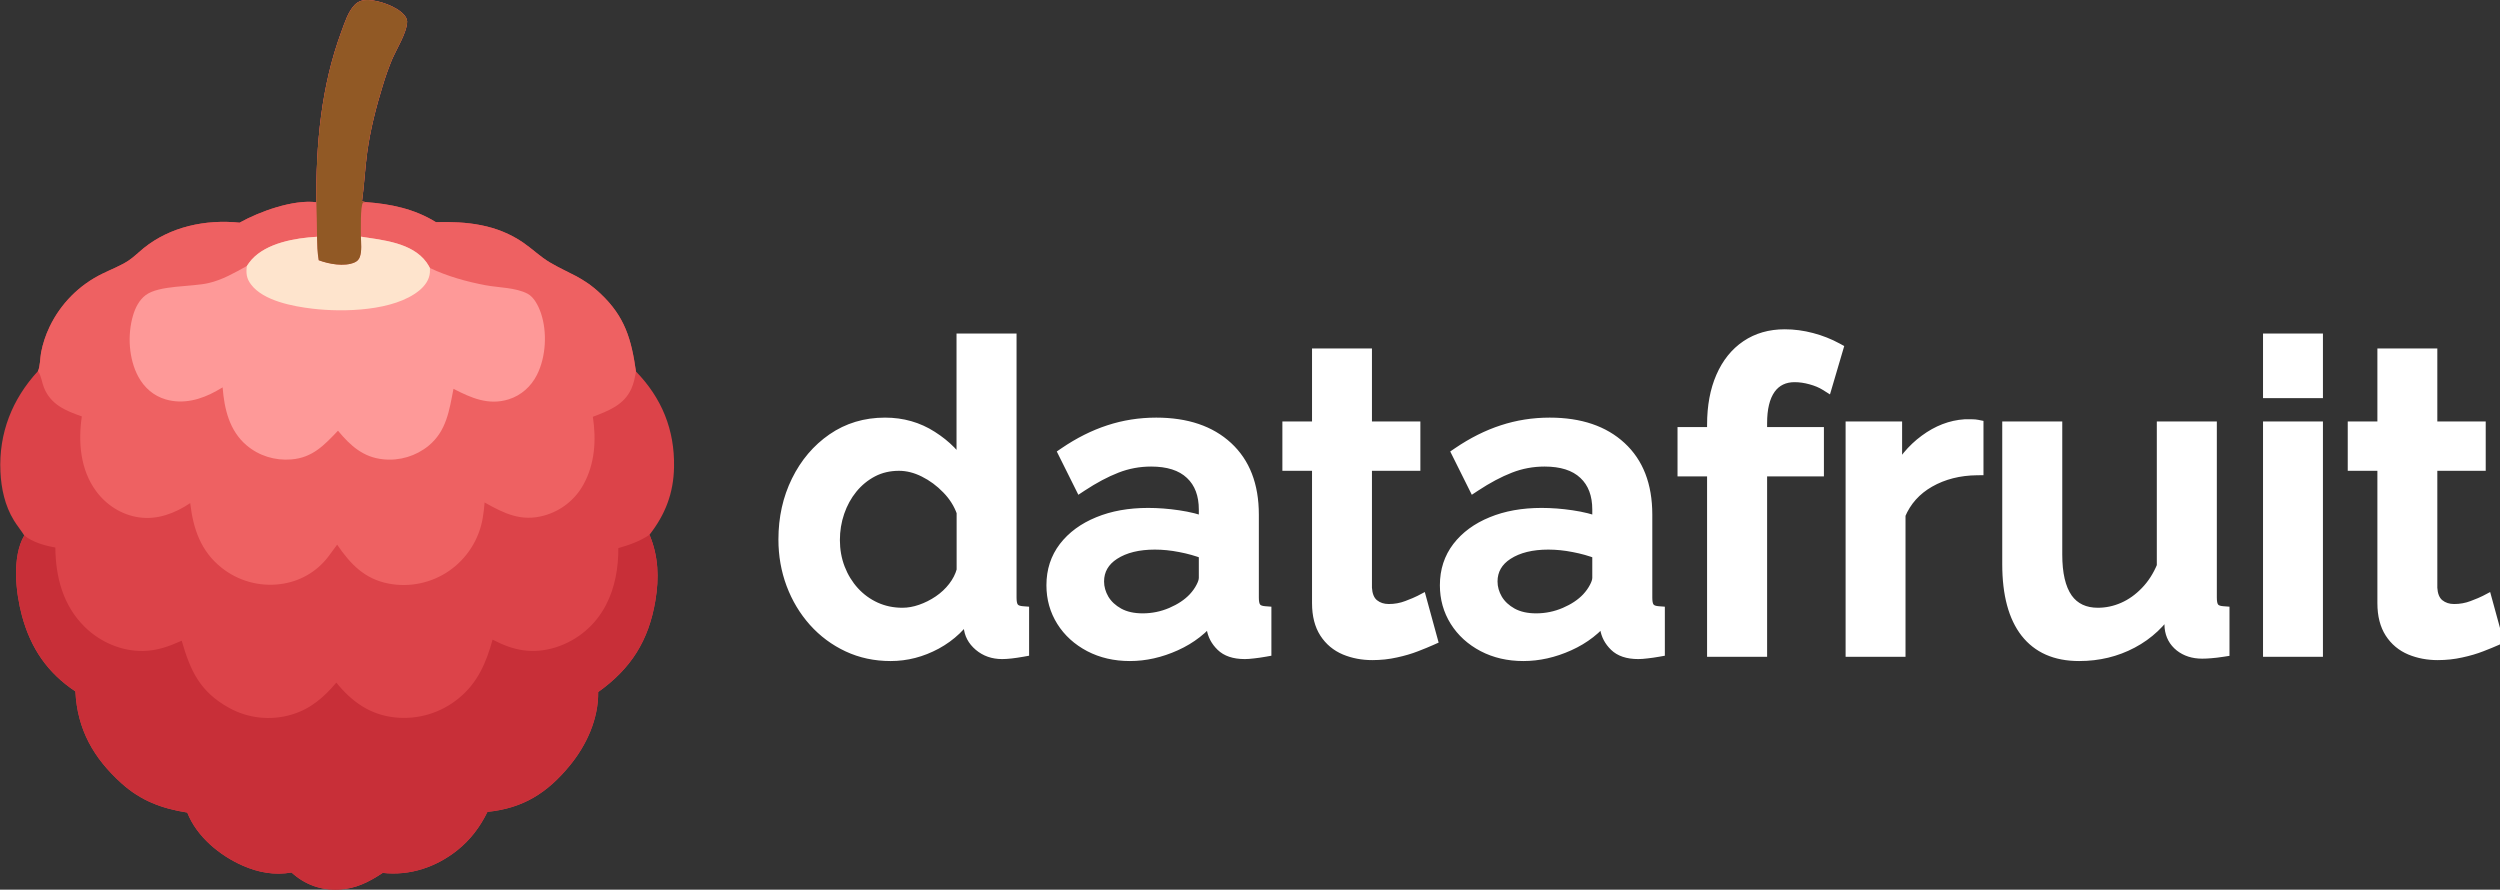 <?xml version="1.0" encoding="utf-8" ?>
<svg xmlns="http://www.w3.org/2000/svg" xmlns:xlink="http://www.w3.org/1999/xlink" width="1672" height="595">
	<rect width="100%" height="100%" fill="#333333" stroke="none"/>
	<path fill="#DC4349" transform="scale(1 1)" d="M211.575 135.252C211.284 96.513 214.773 57.69 228.351 21.111C230.541 15.212 232.892 7.513 237.461 3.027C239.816 0.715 242.943 -0.096 246.178 0.009C253.543 0.249 265.237 4.301 270.207 9.921C271.2 11.043 272.344 12.906 272.3 14.464C272.085 22.024 265.003 33.004 262.066 40.065C259.778 45.629 257.763 51.301 256.03 57.063C251.477 71.792 247.668 86.725 245.57 102.022C244.085 112.852 243.616 123.85 242.103 134.636C242.912 134.882 243.675 135.044 244.512 135.167C261.233 136.378 277.08 139.637 291.524 148.565C312.498 148.035 332.265 150.104 350.028 162.343C356.092 166.52 361.464 171.821 367.816 175.549C380.852 183.202 389.53 185.005 401.622 196.396C418.01 211.835 422.253 226.914 425.333 248.451C442.601 266.21 451.269 287.41 450.798 312.37C450.467 329.855 445.032 343.955 434.382 357.656C440.4 372.041 440.866 386.513 438.301 401.799C433.812 428.529 421.965 447.211 400.063 462.81C400.296 480.792 392.303 498.294 381.079 511.978C365.959 530.409 349.779 540.552 326.006 542.974C321.145 552.928 314.555 561.714 305.845 568.637C291.58 579.978 274.137 585.818 255.951 583.792C246.55 589.962 238.023 594.384 226.565 594.943C214.551 595.529 203.868 591.583 194.966 583.519C183.607 585.514 172.943 583.545 162.442 578.974C146.999 572.244 131.518 559.481 125.253 543.437C108.301 540.768 94.167 535.509 81.271 523.878C62.484 506.931 51.677 487.812 50.434 462.414C31.64 449.888 20.501 433.429 14.651 411.68C10.524 396.336 7.856 372.56 16.227 358.138C14.086 354.711 11.469 351.575 9.332 348.106C3.291 338.3 0.793 326.752 0.282 315.345C-0.867 289.72 8.098 266.966 25.36 248.235C26.896 245.301 26.82 239.133 27.49 235.735C28.633 229.824 30.529 224.083 33.131 218.654C40.537 203.122 53.003 190.569 68.483 183.054C74.233 180.193 80.809 177.74 86.133 174.173C89.576 171.865 92.67 168.721 95.899 166.105C113.891 151.528 137.559 146.603 160.242 148.924C173.569 141.468 196.119 133.284 211.575 135.252Z"/>
	<path fill="#EE6162" transform="scale(1 1)" d="M211.575 135.252C211.284 96.513 214.773 57.69 228.351 21.111C230.541 15.212 232.892 7.513 237.461 3.027C239.816 0.715 242.943 -0.096 246.178 0.009C253.543 0.249 265.237 4.301 270.207 9.921C271.2 11.043 272.344 12.906 272.3 14.464C272.085 22.024 265.003 33.004 262.066 40.065C259.778 45.629 257.763 51.301 256.03 57.063C251.477 71.792 247.668 86.725 245.57 102.022C244.085 112.852 243.616 123.85 242.103 134.636C242.912 134.882 243.675 135.044 244.512 135.167C261.233 136.378 277.08 139.637 291.524 148.565C312.498 148.035 332.265 150.104 350.028 162.343C356.092 166.52 361.464 171.821 367.816 175.549C380.852 183.202 389.53 185.005 401.622 196.396C418.01 211.835 422.253 226.914 425.333 248.451C424.635 252.478 423.894 256.373 422.183 260.115C417.206 270.996 406.852 274.772 396.498 278.753C398.848 294.161 397.897 310.102 390.246 323.984C384.659 334.199 375.167 341.709 363.941 344.796C348.569 349.064 337.248 343.429 324.103 336.051C323.781 339.513 323.47 342.985 322.862 346.41C320.425 360.796 312.271 373.583 300.258 381.863C288.483 389.939 273.972 392.981 259.946 390.313C243.825 387.208 234.414 377.316 225.483 364.271C223.509 367.021 221.497 369.743 219.448 372.437C211.55 382.685 200.206 389.059 187.364 390.664C173.41 392.447 159.326 388.526 148.302 379.788C134.34 368.774 129.172 353.631 127.227 336.47C117.085 343.274 105.241 347.817 92.883 346.008C81.345 344.32 71.194 337.834 64.298 328.509C53.722 314.207 52.189 295.602 54.73 278.489C43.967 274.753 33.844 270.606 29.345 259.088C28.128 255.974 27.561 251.58 25.777 248.845C25.642 248.64 25.499 248.439 25.36 248.235C26.896 245.301 26.82 239.133 27.49 235.735C28.633 229.824 30.529 224.083 33.131 218.654C40.537 203.122 53.003 190.569 68.483 183.054C74.233 180.193 80.809 177.74 86.133 174.173C89.576 171.865 92.67 168.721 95.899 166.105C113.891 151.528 137.559 146.603 160.242 148.924C173.569 141.468 196.119 133.284 211.575 135.252Z"/>
	<path fill="#FE9998" transform="scale(1 1)" d="M165.112 177.882C166.073 176.421 167.066 175.008 168.234 173.701C178.333 162.398 197.623 159.178 212.036 158.35C212.147 163.589 212.26 168.872 213.156 174.047C219.841 176.595 230.296 178.518 237.078 175.556C238.833 174.789 240.032 173.654 240.678 171.808C242.088 167.783 241.47 162.517 241.364 158.272C256.069 160.563 275.622 162.294 285.186 175.381C286.081 176.606 286.823 177.93 287.551 179.259C299.208 184.791 312.118 188.389 324.781 190.773C333.642 192.441 344.806 192.225 352.886 196.466C357.225 198.743 360.199 204.818 361.737 209.33C366.09 222.088 365.188 238.729 359.073 250.791C355.168 258.493 348.546 264.449 340.267 267.055C326.762 271.305 315.162 266.165 303.283 260.042C300.496 274.392 298.63 288.238 286.656 298.105C278.143 305.066 267.201 308.334 256.266 307.181C242.957 305.867 234.249 298.015 226.047 288.05C216.74 297.804 209.044 306.098 194.863 307.265C183.924 308.165 173.203 304.894 164.83 297.761C153.405 288.028 149.996 273.449 148.897 259.08L144.7 261.482C134.364 267.288 122.512 270.543 110.822 267.126C102.751 264.767 96.565 259.339 92.571 252.042C86.079 240.184 85.157 223.949 88.936 211.096C90.444 205.967 93.038 200.667 97.402 197.398C106.421 190.64 127.924 191.995 139.518 189.308C148.724 187.175 156.927 182.419 165.112 177.882Z"/>
	<path fill="#FEE4CD" transform="scale(1 1)" d="M165.112 177.882C166.073 176.421 167.066 175.008 168.234 173.701C178.333 162.398 197.623 159.178 212.036 158.35C212.147 163.589 212.26 168.872 213.156 174.047C219.841 176.595 230.296 178.518 237.078 175.556C238.833 174.789 240.032 173.654 240.678 171.808C242.088 167.783 241.47 162.517 241.364 158.272C256.069 160.563 275.622 162.294 285.186 175.381C286.081 176.606 286.823 177.93 287.551 179.259C287.573 180.231 287.59 181.209 287.52 182.179C287.166 187.138 284.106 191.234 280.376 194.295C263.566 208.085 229.772 208.92 208.995 206.444C196.23 204.923 176.087 201.286 167.811 190.165C164.82 186.148 164.462 182.678 165.112 177.882Z"/>
	<path fill="#915925" transform="scale(1 1)" d="M211.575 135.252C211.284 96.513 214.773 57.69 228.351 21.111C230.541 15.212 232.892 7.513 237.461 3.027C239.816 0.715 242.943 -0.096 246.178 0.009C253.543 0.249 265.237 4.301 270.207 9.921C271.2 11.043 272.344 12.906 272.3 14.464C272.085 22.024 265.003 33.004 262.066 40.065C259.778 45.629 257.763 51.301 256.03 57.063C251.477 71.792 247.668 86.725 245.57 102.022C244.085 112.852 243.616 123.85 242.103 134.636C242.912 134.882 243.675 135.044 244.512 135.167L242.802 135.388C240.862 138.085 241.426 154.024 241.364 158.272C241.47 162.517 242.088 167.783 240.678 171.808C240.032 173.654 238.833 174.789 237.078 175.556C230.296 178.518 219.841 176.595 213.156 174.047C212.26 168.872 212.147 163.589 212.036 158.35C212.035 150.656 211.756 142.945 211.575 135.252Z"/>
	<path fill="#C82F38" transform="scale(1 1)" d="M16.227 358.138C21.925 362.673 29.958 364.957 37.017 366.171C37.178 386.035 42.238 405.162 56.816 419.424C67.121 429.508 81.411 435.654 95.903 435.376C105.051 435.2 113.276 432.232 121.518 428.5C127.39 448.805 133.735 462.594 153.077 473.345C165.865 480.466 180.989 482.118 195.013 477.925C207.666 474.195 216.567 466.413 224.947 456.534C235.199 469.253 247.503 478.07 264.109 479.81C279.487 481.453 294.879 476.833 306.807 466.99C319.474 456.666 325.202 443.176 329.446 427.773C343.508 435.167 356.192 437.725 371.757 432.92C386.259 428.307 398.326 418.107 405.291 404.576C411.32 393.099 413.641 379.449 413.538 366.58C421.101 364.379 427.793 362.096 434.382 357.656C440.4 372.041 440.866 386.513 438.301 401.799C433.812 428.529 421.965 447.211 400.063 462.81C400.296 480.792 392.303 498.294 381.079 511.978C365.959 530.409 349.779 540.552 326.006 542.974C321.145 552.928 314.555 561.714 305.845 568.637C291.58 579.978 274.137 585.818 255.951 583.792C246.55 589.962 238.023 594.384 226.565 594.943C214.551 595.529 203.868 591.583 194.966 583.519C183.607 585.514 172.943 583.545 162.442 578.974C146.999 572.244 131.518 559.481 125.253 543.437C108.301 540.768 94.167 535.509 81.271 523.878C62.484 506.931 51.677 487.812 50.434 462.414C31.64 449.888 20.501 433.429 14.651 411.68C10.524 396.336 7.856 372.56 16.227 358.138Z"/>
	<path fill="white" transform="scale(1 1)" d="M520.606 360.775Q520.606 338.456 529.659 320.057Q538.766 301.549 554.761 290.493Q571.02 279.305 591.883 279.305Q610.379 279.305 625.202 288.813Q639.893 298.115 647.996 312.016L644.162 314.251L639.725 314.251L639.725 223.074L679.87 223.074L679.87 399.673Q679.87 403.313 680.758 404.359Q681.501 405.236 684.163 405.441L688.26 405.756L688.26 438.54L684.604 439.194Q675.688 440.789 670.232 440.789Q659.948 440.789 652.608 434.617Q645.131 428.257 644.519 419.249L644.513 419.155L644.233 408.105L648.669 407.993L652.464 410.293Q643.314 425.394 627.837 433.802Q612.416 442.106 595.696 442.106Q579.317 442.106 565.527 435.656Q551.81 429.24 541.638 417.888Q531.579 406.581 526.088 391.94Q520.606 377.246 520.606 360.775ZM529.481 360.775Q529.481 375.644 534.398 388.824Q539.308 401.917 548.247 411.965Q557.211 421.968 569.287 427.617Q581.29 433.231 595.696 433.231Q610.178 433.231 623.6 426.004Q636.968 418.742 644.874 405.693L652.722 392.741L653.382 418.836L648.946 418.948L653.374 418.647Q653.732 423.922 658.32 427.824Q663.183 431.914 670.232 431.914Q674.9 431.914 683.041 430.458L683.822 434.826L679.385 434.826L679.385 409.865L683.822 409.865L683.482 414.289Q677.129 413.801 673.99 410.101Q670.995 406.571 670.995 399.673L670.995 227.512L675.433 227.512L675.433 231.949L644.162 231.949L644.162 227.512L648.6 227.512L648.6 330.676L640.328 316.485Q633.316 304.455 620.411 296.284Q607.777 288.18 591.883 288.18Q573.779 288.18 559.807 297.794Q545.711 307.538 537.622 323.976Q529.481 340.522 529.481 360.775ZM639.794 381.576L639.794 342.401L644.232 342.401L640.048 343.881Q637.186 335.793 630.871 329.353Q624.442 322.667 616.467 318.712Q608.793 314.875 601.243 314.875Q592.346 314.875 585.198 318.602Q577.97 322.402 572.718 328.842Q567.465 335.299 564.601 343.635Q561.722 352.017 561.722 361.191Q561.722 370.629 564.893 378.874Q568.06 387.11 573.809 393.427Q579.494 399.611 587.063 403.052Q594.64 406.468 603.531 406.468Q608.953 406.468 614.623 404.495Q620.527 402.464 625.862 398.844Q631.096 395.292 634.821 390.45Q638.518 385.662 639.95 380.408L644.232 381.576L639.794 381.576ZM648.669 381.576L648.669 382.17L648.513 382.744Q646.617 389.694 641.855 395.861Q637.26 401.835 630.845 406.187Q624.532 410.471 617.539 412.878Q610.452 415.343 603.531 415.343Q592.732 415.343 583.39 411.131Q574.18 406.945 567.245 399.401Q560.375 391.851 556.609 382.06Q552.847 372.277 552.847 361.191Q552.847 350.535 556.208 340.752Q559.584 330.922 565.841 323.233Q572.237 315.39 581.095 310.732Q590.172 306 601.243 306Q610.888 306 620.41 310.761Q629.769 315.403 637.208 323.139Q644.898 330.982 648.415 340.921L648.669 341.639L648.669 381.576ZM525.043 360.775Q525.043 339.489 533.641 322.016Q542.238 304.544 557.284 294.143Q572.4 283.743 591.883 283.743Q609.078 283.743 622.807 292.549Q636.605 301.285 644.162 314.251L644.162 227.512L675.433 227.512L675.433 399.673Q675.433 404.942 677.374 407.23Q679.315 409.518 683.822 409.865L683.822 434.826Q675.294 436.351 670.232 436.351Q661.565 436.351 655.464 431.221Q649.432 426.09 648.946 418.948L648.669 407.993Q640.141 422.068 625.719 429.903Q611.297 437.669 595.696 437.669Q580.304 437.669 567.407 431.637Q554.511 425.604 544.942 414.927Q535.443 404.249 530.243 390.382Q525.043 376.445 525.043 360.775ZM644.232 381.576L644.232 342.401Q641.042 333.388 634.039 326.246Q627.106 319.035 618.439 314.736Q609.841 310.437 601.243 310.437Q591.259 310.437 583.146 314.667Q575.104 318.896 569.279 326.038Q563.525 333.11 560.404 342.193Q557.284 351.276 557.284 361.191Q557.284 371.453 560.751 380.467Q564.218 389.48 570.527 396.414Q576.837 403.278 585.227 407.092Q593.686 410.905 603.531 410.905Q609.702 410.905 616.081 408.686Q622.529 406.468 628.354 402.515Q634.178 398.563 638.338 393.155Q642.567 387.678 644.232 381.576ZM699.849 391.422Q699.849 375.567 708.874 363.765Q717.797 352.195 733.188 345.919Q748.267 339.697 767.868 339.697Q777.901 339.697 788.554 341.27Q799.441 342.867 807.808 346.096L806.21 350.236L801.773 350.236L801.773 340.806Q801.773 327.065 793.822 319.644Q785.79 312.032 769.878 312.032Q758.443 312.032 748.06 316.095Q737.395 320.228 725.38 328.148L721.2 330.904L706.769 301.947L709.971 299.767Q725.054 289.496 740.562 284.446Q756.202 279.305 773.276 279.305Q804.964 279.305 823.365 296.291Q841.918 313.417 841.918 344.204L841.918 399.673Q841.918 403.313 842.806 404.359Q843.55 405.236 846.211 405.441L850.308 405.756L850.308 438.546L846.646 439.195Q842.185 439.987 838.625 440.35L838.174 435.935L838.725 440.339Q835.122 440.789 832.558 440.789Q820.702 440.789 814.349 434.61Q808.216 428.644 807.023 420.718L807 420.568L806.294 411.889L810.717 411.529L814.227 414.244Q803.842 427.671 787.715 434.921Q771.805 442.106 755.665 442.106Q739.81 442.106 727.129 435.503Q714.339 428.768 707.118 417.29Q699.849 405.66 699.849 391.422ZM708.724 391.422Q708.724 403.115 714.63 412.564Q720.582 422.025 731.228 427.631Q741.982 433.231 755.665 433.231Q769.894 433.231 784.076 426.827Q798.179 420.486 807.207 408.814L814.212 399.758L815.834 419.698L811.411 420.057L815.799 419.397Q816.547 424.367 820.537 428.247Q824.306 431.914 832.558 431.914Q834.57 431.914 837.624 431.532L837.674 431.526L837.724 431.521Q840.958 431.191 845.095 430.457L845.871 434.826L841.433 434.826L841.433 409.865L845.871 409.865L845.53 414.289Q839.178 413.801 836.039 410.101Q833.043 406.571 833.043 399.673L833.043 344.204Q833.044 317.303 817.345 302.812Q801.494 288.18 773.276 288.18Q757.623 288.18 743.31 292.885Q729.004 297.543 714.966 307.102L712.468 303.434L716.44 301.455L726.91 322.464L722.938 324.443L720.496 320.738Q733.303 312.295 744.826 307.83Q756.769 303.157 769.878 303.157Q789.328 303.157 799.878 313.156Q810.648 323.208 810.648 340.806L810.648 356.705L804.613 354.376Q797.171 351.504 787.258 350.05Q777.249 348.572 767.868 348.572Q750.027 348.572 736.539 354.137Q723.364 359.51 715.924 369.156Q708.724 378.571 708.724 391.422ZM795.669 397.495Q798.582 394.34 800.245 391.073Q801.773 388.174 801.773 386.43L801.773 369.581L806.21 369.581L804.613 373.721Q797.085 370.815 788.677 369.226Q780.262 367.57 772.375 367.57Q756.632 367.57 747.057 373.788Q738.4 379.409 738.4 388.856Q738.4 394.108 741.265 399.037Q744.16 403.861 749.849 407.028Q755.628 410.212 764.262 410.212Q773.542 410.212 782.063 406.551Q790.578 402.892 795.702 397.46L795.669 397.495ZM802.158 403.549Q795.772 410.32 785.567 414.705Q775.368 419.087 764.262 419.087Q753.344 419.087 745.533 414.782Q737.771 410.461 733.593 403.498Q729.525 396.501 729.525 388.856Q729.525 374.59 742.223 366.345Q754.004 358.695 772.375 358.695Q781.127 358.695 790.325 360.506Q799.527 362.245 807.808 365.441L810.648 366.537L810.648 386.43Q810.648 390.371 808.154 395.099Q805.935 399.459 802.191 403.515L802.158 403.549ZM704.287 391.422Q704.287 377.069 712.399 366.461Q720.581 355.852 734.864 350.028Q749.147 344.135 767.868 344.135Q777.575 344.135 787.906 345.66Q798.306 347.185 806.21 350.236L806.21 340.806Q806.21 325.137 796.85 316.4Q787.559 307.595 769.878 307.595Q757.606 307.595 746.443 311.963Q735.349 316.262 722.938 324.443L712.468 303.434Q727.029 293.519 741.936 288.666Q756.913 283.743 773.276 283.743Q803.229 283.743 820.355 299.552Q837.481 315.36 837.481 344.204L837.481 399.673Q837.481 404.942 839.422 407.23Q841.364 409.518 845.871 409.865L845.871 434.826Q841.572 435.589 838.174 435.935Q834.846 436.351 832.558 436.351Q822.504 436.351 817.443 431.429Q812.381 426.506 811.411 420.057L810.717 411.529Q801.01 424.079 785.895 430.874Q770.849 437.669 755.665 437.669Q740.896 437.669 729.178 431.567Q717.46 425.396 710.874 414.927Q704.287 404.388 704.287 391.422ZM798.93 400.505Q802.258 396.899 804.2 393.086Q806.21 389.272 806.21 386.43L806.21 369.581Q798.306 366.53 789.501 364.866Q780.695 363.133 772.375 363.133Q755.318 363.133 744.64 370.066Q733.962 377 733.962 388.856Q733.962 395.305 737.429 401.267Q740.965 407.161 747.691 410.905Q754.486 414.649 764.262 414.649Q774.455 414.649 783.815 410.628Q793.175 406.606 798.93 400.505ZM958.692 431.318Q954.564 433.168 948.353 435.568Q942.004 438.049 934.235 439.719Q926.375 441.482 917.841 441.482Q907.256 441.482 898.193 437.751Q888.652 433.742 883.054 425.106Q877.487 416.437 877.487 403.417L877.487 310.437L881.925 310.437L881.925 314.875L857.657 314.875L857.657 281.871L881.925 281.871L881.925 286.308L877.487 286.308L877.487 233.058L917.563 233.058L917.563 286.308L913.126 286.308L913.126 281.871L949.943 281.871L949.943 314.875L913.126 314.875L913.126 310.437L917.563 310.437L917.563 393.294L913.126 393.294L917.555 393.019Q917.921 398.937 920.879 401.386Q924.062 403.972 928.796 403.972Q934.63 403.972 939.825 401.978Q945.62 399.78 948.015 398.519L952.903 395.947L962.16 429.763L958.692 431.318ZM955.062 423.219L956.877 427.268L952.597 428.44L945.802 403.618L950.082 402.446L952.149 406.373Q949.274 407.886 943.005 410.264Q936.274 412.847 928.796 412.847Q920.911 412.847 915.218 408.221Q909.301 403.321 908.697 393.568L908.688 393.431L908.688 306L945.506 306L945.506 310.437L941.068 310.437L941.068 286.308L945.506 286.308L945.506 290.746L908.688 290.746L908.688 237.496L913.126 237.496L913.126 241.933L881.925 241.933L881.925 237.496L886.362 237.496L886.362 290.746L862.094 290.746L862.094 286.308L866.532 286.308L866.532 310.437L862.094 310.437L862.094 306L886.362 306L886.362 403.417Q886.362 413.832 890.502 420.279Q894.611 426.619 901.572 429.544Q909.011 432.607 917.841 432.607Q925.392 432.607 932.37 431.042Q939.439 429.523 945.154 427.289Q951.147 424.974 955.062 423.219ZM956.877 427.268Q952.855 429.071 946.754 431.429Q940.721 433.786 933.302 435.381Q925.884 437.045 917.841 437.045Q908.134 437.045 899.883 433.647Q891.632 430.18 886.778 422.692Q881.925 415.135 881.925 403.417L881.925 310.437L862.094 310.437L862.094 286.308L881.925 286.308L881.925 237.496L913.126 237.496L913.126 286.308L945.506 286.308L945.506 310.437L913.126 310.437L913.126 393.294Q913.611 401.129 918.049 404.804Q922.486 408.409 928.796 408.409Q935.452 408.409 941.415 406.121Q947.447 403.833 950.082 402.446L956.877 427.268ZM962.994 391.422Q962.994 375.567 972.019 363.765Q980.942 352.195 996.333 345.919Q1011.41 339.697 1031.01 339.697Q1041.05 339.697 1051.7 341.27Q1062.59 342.867 1070.95 346.096L1069.36 350.236L1064.92 350.236L1064.92 340.806Q1064.92 327.065 1056.97 319.644Q1048.94 312.032 1033.02 312.032Q1021.59 312.032 1011.21 316.095Q1000.54 320.228 988.525 328.148L984.345 330.904L969.914 301.947L973.116 299.767Q988.199 289.496 1003.71 284.446Q1019.35 279.305 1036.42 279.305Q1068.11 279.305 1086.51 296.291Q1105.06 313.417 1105.06 344.204L1105.06 399.673Q1105.06 403.313 1105.95 404.359Q1106.7 405.236 1109.36 405.441L1113.45 405.756L1113.45 438.546L1109.79 439.195Q1105.33 439.987 1101.77 440.35L1101.32 435.935L1101.87 440.339Q1098.27 440.789 1095.7 440.789Q1083.85 440.789 1077.49 434.61Q1071.36 428.644 1070.17 420.718L1070.15 420.568L1069.44 411.889L1073.86 411.529L1077.37 414.244Q1066.99 427.671 1050.86 434.921Q1034.95 442.106 1018.81 442.106Q1002.96 442.106 990.274 435.503Q977.484 428.768 970.263 417.29Q962.994 405.66 962.994 391.422ZM971.869 391.422Q971.869 403.115 977.775 412.564Q983.727 422.025 994.373 427.631Q1005.13 433.231 1018.81 433.231Q1033.04 433.231 1047.22 426.827Q1061.32 420.486 1070.35 408.814L1077.36 399.758L1078.98 419.698L1074.56 420.057L1078.94 419.397Q1079.69 424.367 1083.68 428.247Q1087.45 431.914 1095.7 431.914Q1097.72 431.914 1100.77 431.532L1100.82 431.526L1100.87 431.521Q1104.1 431.191 1108.24 430.457L1109.02 434.826L1104.58 434.826L1104.58 409.865L1109.02 409.865L1108.68 414.289Q1102.32 413.801 1099.18 410.101Q1096.19 406.571 1096.19 399.673L1096.19 344.204Q1096.19 317.303 1080.49 302.812Q1064.64 288.18 1036.42 288.18Q1020.77 288.18 1006.46 292.885Q992.149 297.543 978.111 307.102L975.613 303.434L979.585 301.455L990.055 322.464L986.083 324.443L983.641 320.738Q996.448 312.295 1007.97 307.83Q1019.91 303.157 1033.02 303.157Q1052.47 303.157 1063.02 313.156Q1073.79 323.208 1073.79 340.806L1073.79 356.705L1067.76 354.376Q1060.32 351.504 1050.4 350.05Q1040.39 348.572 1031.01 348.572Q1013.17 348.572 999.684 354.137Q986.509 359.51 979.069 369.156Q971.869 378.571 971.869 391.422ZM1058.81 397.495Q1061.73 394.34 1063.39 391.073Q1064.92 388.174 1064.92 386.43L1064.92 369.581L1069.36 369.581L1067.76 373.721Q1060.23 370.815 1051.82 369.226Q1043.41 367.57 1035.52 367.57Q1019.78 367.57 1010.2 373.788Q1001.55 379.409 1001.55 388.856Q1001.55 394.108 1004.41 399.037Q1007.3 403.861 1012.99 407.028Q1018.77 410.212 1027.41 410.212Q1036.69 410.212 1045.21 406.551Q1053.72 402.892 1058.85 397.46L1058.81 397.495ZM1065.3 403.549Q1058.92 410.32 1048.71 414.705Q1038.51 419.087 1027.41 419.087Q1016.49 419.087 1008.68 414.782Q1000.92 410.461 996.738 403.498Q992.67 396.501 992.67 388.856Q992.67 374.59 1005.37 366.345Q1017.15 358.695 1035.52 358.695Q1044.27 358.695 1053.47 360.506Q1062.67 362.245 1070.95 365.441L1073.79 366.537L1073.79 386.43Q1073.79 390.371 1071.3 395.099Q1069.08 399.459 1065.34 403.515L1065.3 403.549ZM967.432 391.422Q967.432 377.069 975.544 366.461Q983.726 355.852 998.009 350.028Q1012.29 344.135 1031.01 344.135Q1040.72 344.135 1051.05 345.66Q1061.45 347.185 1069.36 350.236L1069.36 340.806Q1069.36 325.137 1059.99 316.4Q1050.7 307.595 1033.02 307.595Q1020.75 307.595 1009.59 311.963Q998.494 316.262 986.083 324.443L975.613 303.434Q990.174 293.519 1005.08 288.666Q1020.06 283.743 1036.42 283.743Q1066.37 283.743 1083.5 299.552Q1100.63 315.36 1100.63 344.204L1100.63 399.673Q1100.63 404.942 1102.57 407.23Q1104.51 409.518 1109.02 409.865L1109.02 434.826Q1104.72 435.589 1101.32 435.935Q1097.99 436.351 1095.7 436.351Q1085.65 436.351 1080.59 431.429Q1075.53 426.506 1074.56 420.057L1073.86 411.529Q1064.16 424.079 1049.04 430.874Q1033.99 437.669 1018.81 437.669Q1004.04 437.669 992.323 431.567Q980.606 425.396 974.019 414.927Q967.432 404.388 967.432 391.422ZM1062.07 400.505Q1065.4 396.899 1067.34 393.086Q1069.36 389.272 1069.36 386.43L1069.36 369.581Q1061.45 366.53 1052.65 364.866Q1043.84 363.133 1035.52 363.133Q1018.46 363.133 1007.79 370.066Q997.107 377 997.107 388.856Q997.107 395.305 1000.57 401.267Q1004.11 407.161 1010.84 410.905Q1017.63 414.649 1027.41 414.649Q1037.6 414.649 1046.96 410.628Q1056.32 406.606 1062.07 400.505ZM1141.69 434.826L1141.69 314.181L1146.13 314.181L1146.13 318.619L1121.93 318.619L1121.93 285.615L1146.13 285.615L1146.13 290.053L1141.69 290.053L1141.69 284.159Q1141.69 264.931 1147.89 250.702Q1154.23 236.136 1165.97 228.202Q1177.78 220.231 1193.63 220.231Q1203.15 220.231 1212.58 222.737Q1222.04 225.23 1230.28 229.716L1233.42 231.43L1223.89 263.78L1218.93 260.669Q1215.4 258.452 1210.2 257.03Q1205.02 255.593 1200.21 255.593Q1191.53 255.593 1186.89 262.005Q1181.84 269.079 1181.84 283.05L1181.84 290.053L1177.4 290.053L1177.4 285.615L1219.83 285.615L1219.83 318.619L1177.4 318.619L1177.4 314.181L1181.84 314.181L1181.84 439.264L1141.69 439.264L1141.69 434.826ZM1150.57 434.826L1146.13 434.826L1146.13 430.388L1177.4 430.388L1177.4 434.826L1172.96 434.826L1172.96 309.744L1215.4 309.744L1215.4 314.181L1210.96 314.181L1210.96 290.053L1215.4 290.053L1215.4 294.49L1172.96 294.49L1172.96 283.05Q1172.96 266.235 1179.7 256.807Q1186.99 246.718 1200.21 246.718Q1206.22 246.718 1212.55 248.47Q1219 250.237 1223.65 253.151L1221.29 256.91L1217.03 255.656L1223.9 232.359L1228.16 233.613L1226.03 237.51Q1218.74 233.538 1210.31 231.315Q1201.99 229.106 1193.63 229.106Q1180.49 229.106 1170.94 235.557Q1161.33 242.046 1156.02 254.243Q1150.57 266.778 1150.57 284.159L1150.57 294.49L1126.37 294.49L1126.37 290.053L1130.81 290.053L1130.81 314.181L1126.37 314.181L1126.37 309.744L1150.57 309.744L1150.57 434.826ZM1146.13 434.826L1146.13 314.181L1126.37 314.181L1126.37 290.053L1146.13 290.053L1146.13 284.159Q1146.13 265.854 1151.96 252.473Q1157.78 239.091 1168.46 231.88Q1179.13 224.669 1193.63 224.669Q1202.57 224.669 1211.45 227.026Q1220.39 229.384 1228.16 233.613L1221.29 256.91Q1217.2 254.345 1211.38 252.75Q1205.62 251.155 1200.21 251.155Q1189.26 251.155 1183.29 259.406Q1177.4 267.657 1177.4 283.05L1177.4 290.053L1215.4 290.053L1215.4 314.181L1177.4 314.181L1177.4 434.826L1146.13 434.826ZM1322.17 317.856Q1305.22 318.051 1292.21 325.457Q1279.52 332.682 1274.07 345.708L1269.98 343.996L1274.41 343.996L1274.41 439.264L1234.34 439.264L1234.34 281.871L1272.13 281.871L1272.13 319.382L1267.69 319.382L1263.73 317.383Q1271.9 301.179 1285.24 291.397Q1298.76 281.411 1313.85 280.424L1314 280.415L1318.86 280.415Q1321.17 280.415 1322.99 280.778L1326.55 281.492L1326.55 317.806L1322.17 317.856ZM1322.07 308.982L1322.12 313.419L1317.68 313.419L1317.68 285.13L1322.12 285.13L1321.25 289.481Q1320.29 289.29 1318.86 289.29L1314.14 289.29L1314.14 284.852L1314.43 289.28Q1301.94 290.097 1290.49 298.554Q1278.87 307.077 1271.65 321.381L1263.25 319.382L1263.25 286.308L1267.69 286.308L1267.69 290.746L1238.78 290.746L1238.78 286.308L1243.21 286.308L1243.21 434.826L1238.78 434.826L1238.78 430.388L1269.98 430.388L1269.98 434.826L1265.54 434.826L1265.54 343.105L1265.88 342.284Q1272.5 326.466 1287.82 317.744Q1302.82 309.203 1322.07 308.982ZM1322.12 313.419Q1304.02 313.627 1290.02 321.6Q1276.01 329.574 1269.98 343.996L1269.98 434.826L1238.78 434.826L1238.78 286.308L1267.69 286.308L1267.69 319.382Q1275.39 304.128 1287.86 294.975Q1300.35 285.754 1314.14 284.852Q1317.06 284.852 1318.86 284.852Q1320.73 284.852 1322.12 285.13L1322.12 313.419ZM1339.1 377.277L1339.1 281.871L1379.24 281.871L1379.24 370.829Q1379.24 389.321 1385.57 398.293Q1391.44 406.468 1403.03 406.468Q1411.04 406.468 1418.58 403.166Q1426.16 399.844 1432.48 393.269Q1438.91 386.654 1442.81 377.181L1446.92 378.872L1442.48 378.872L1442.48 281.871L1482.62 281.871L1482.62 399.673Q1482.62 403.313 1483.51 404.359Q1484.25 405.234 1486.98 405.44L1491.08 405.751L1491.08 438.629L1487.32 439.211Q1482.21 440.003 1478.9 440.224Q1475.68 440.512 1472.85 440.512Q1462.79 440.512 1455.83 435.061Q1448.65 429.287 1447.7 420.026L1447.69 419.904L1446.99 405.082L1451.42 404.873L1455.2 407.199Q1444.79 424.109 1427.7 433.134Q1410.79 442.106 1390.54 442.106Q1365.29 442.106 1351.97 425.081Q1339.1 408.471 1339.1 377.277ZM1347.97 377.277Q1347.97 405.435 1358.96 419.61Q1369.62 433.231 1390.54 433.231Q1408.58 433.231 1423.56 425.286Q1438.5 417.393 1447.64 402.546L1455.18 390.31L1456.55 419.363L1452.11 419.572L1456.53 419.118Q1457.1 424.695 1461.3 428.074Q1465.85 431.637 1472.85 431.637Q1475.29 431.637 1478.31 431.369Q1481.23 431.174 1485.97 430.441L1486.64 434.826L1482.21 434.826L1482.21 409.865L1486.64 409.865L1486.31 414.29Q1479.88 413.803 1476.74 410.101Q1473.75 406.571 1473.75 399.673L1473.75 286.308L1478.19 286.308L1478.19 290.746L1446.92 290.746L1446.92 286.308L1451.35 286.308L1451.35 379.751L1451.02 380.563Q1446.46 391.613 1438.88 399.42Q1431.34 407.267 1422.14 411.295Q1412.9 415.343 1403.03 415.343Q1386.88 415.343 1378.32 403.409Q1370.37 392.136 1370.37 370.829L1370.37 286.308L1374.81 286.308L1374.81 290.746L1343.54 290.746L1343.54 286.308L1347.97 286.308L1347.97 377.277ZM1343.54 377.277L1343.54 286.308L1374.81 286.308L1374.81 370.829Q1374.81 390.728 1381.95 400.851Q1389.16 410.905 1403.03 410.905Q1411.97 410.905 1420.36 407.23Q1428.75 403.555 1435.68 396.345Q1442.69 389.134 1446.92 378.872L1446.92 286.308L1478.19 286.308L1478.19 399.673Q1478.19 404.942 1480.13 407.23Q1482.07 409.518 1486.64 409.865L1486.64 434.826Q1481.72 435.589 1478.6 435.797Q1475.48 436.074 1472.85 436.074Q1464.32 436.074 1458.56 431.567Q1452.88 426.991 1452.11 419.572L1451.42 404.873Q1441.65 420.751 1425.63 429.21Q1409.68 437.669 1390.54 437.669Q1367.46 437.669 1355.46 422.346Q1343.54 406.953 1343.54 377.277ZM1513.51 434.826L1513.51 281.871L1553.58 281.871L1553.58 439.264L1513.51 439.264L1513.51 434.826ZM1522.38 434.826L1517.94 434.826L1517.94 430.388L1549.14 430.388L1549.14 434.826L1544.71 434.826L1544.71 286.308L1549.14 286.308L1549.14 290.746L1517.94 290.746L1517.94 286.308L1522.38 286.308L1522.38 434.826ZM1513.51 261.833L1513.51 223.074L1553.58 223.074L1553.58 266.27L1513.51 266.27L1513.51 261.833ZM1522.38 261.833L1517.94 261.833L1517.94 257.395L1549.14 257.395L1549.14 261.833L1544.71 261.833L1544.71 227.512L1549.14 227.512L1549.14 231.949L1517.94 231.949L1517.94 227.512L1522.38 227.512L1522.38 261.833ZM1517.94 434.826L1517.94 286.308L1549.14 286.308L1549.14 434.826L1517.94 434.826ZM1517.94 261.833L1517.94 227.512L1549.14 227.512L1549.14 261.833L1517.94 261.833ZM1671.2 431.318Q1667.08 433.168 1660.86 435.568Q1654.52 438.049 1646.75 439.719Q1638.89 441.482 1630.35 441.482Q1619.77 441.482 1610.7 437.751Q1601.16 433.742 1595.57 425.106Q1590 416.437 1590 403.417L1590 310.437L1594.44 310.437L1594.44 314.875L1570.17 314.875L1570.17 281.871L1594.44 281.871L1594.44 286.308L1590 286.308L1590 233.058L1630.08 233.058L1630.08 286.308L1625.64 286.308L1625.64 281.871L1662.45 281.871L1662.45 314.875L1625.64 314.875L1625.64 310.437L1630.08 310.437L1630.08 393.294L1625.64 393.294L1630.07 393.019Q1630.43 398.937 1633.39 401.386Q1636.57 403.972 1641.31 403.972Q1647.14 403.972 1652.34 401.978Q1658.13 399.78 1660.53 398.519L1665.42 395.947L1674.67 429.763L1671.2 431.318ZM1667.57 423.219L1669.39 427.268L1665.11 428.44L1658.31 403.618L1662.59 402.446L1664.66 406.373Q1661.79 407.886 1655.52 410.264Q1648.79 412.847 1641.31 412.847Q1633.42 412.847 1627.73 408.221Q1621.81 403.321 1621.21 393.568L1621.2 393.431L1621.2 306L1658.02 306L1658.02 310.437L1653.58 310.437L1653.58 286.308L1658.02 286.308L1658.02 290.746L1621.2 290.746L1621.2 237.496L1625.64 237.496L1625.64 241.933L1594.44 241.933L1594.44 237.496L1598.87 237.496L1598.87 290.746L1574.61 290.746L1574.61 286.308L1579.04 286.308L1579.04 310.437L1574.61 310.437L1574.61 306L1598.87 306L1598.87 403.417Q1598.87 413.832 1603.01 420.279Q1607.12 426.619 1614.08 429.544Q1621.52 432.607 1630.35 432.607Q1637.9 432.607 1644.88 431.042Q1651.95 429.523 1657.67 427.289Q1663.66 424.974 1667.57 423.219ZM1669.39 427.268Q1665.37 429.071 1659.27 431.429Q1653.23 433.786 1645.81 435.381Q1638.4 437.045 1630.35 437.045Q1620.65 437.045 1612.39 433.647Q1604.14 430.18 1599.29 422.692Q1594.44 415.135 1594.44 403.417L1594.44 310.437L1574.61 310.437L1574.61 286.308L1594.44 286.308L1594.44 237.496L1625.64 237.496L1625.64 286.308L1658.02 286.308L1658.02 310.437L1625.64 310.437L1625.64 393.294Q1626.12 401.129 1630.56 404.804Q1635 408.409 1641.31 408.409Q1647.96 408.409 1653.93 406.121Q1659.96 403.833 1662.59 402.446L1669.39 427.268Z"/>
</svg>
